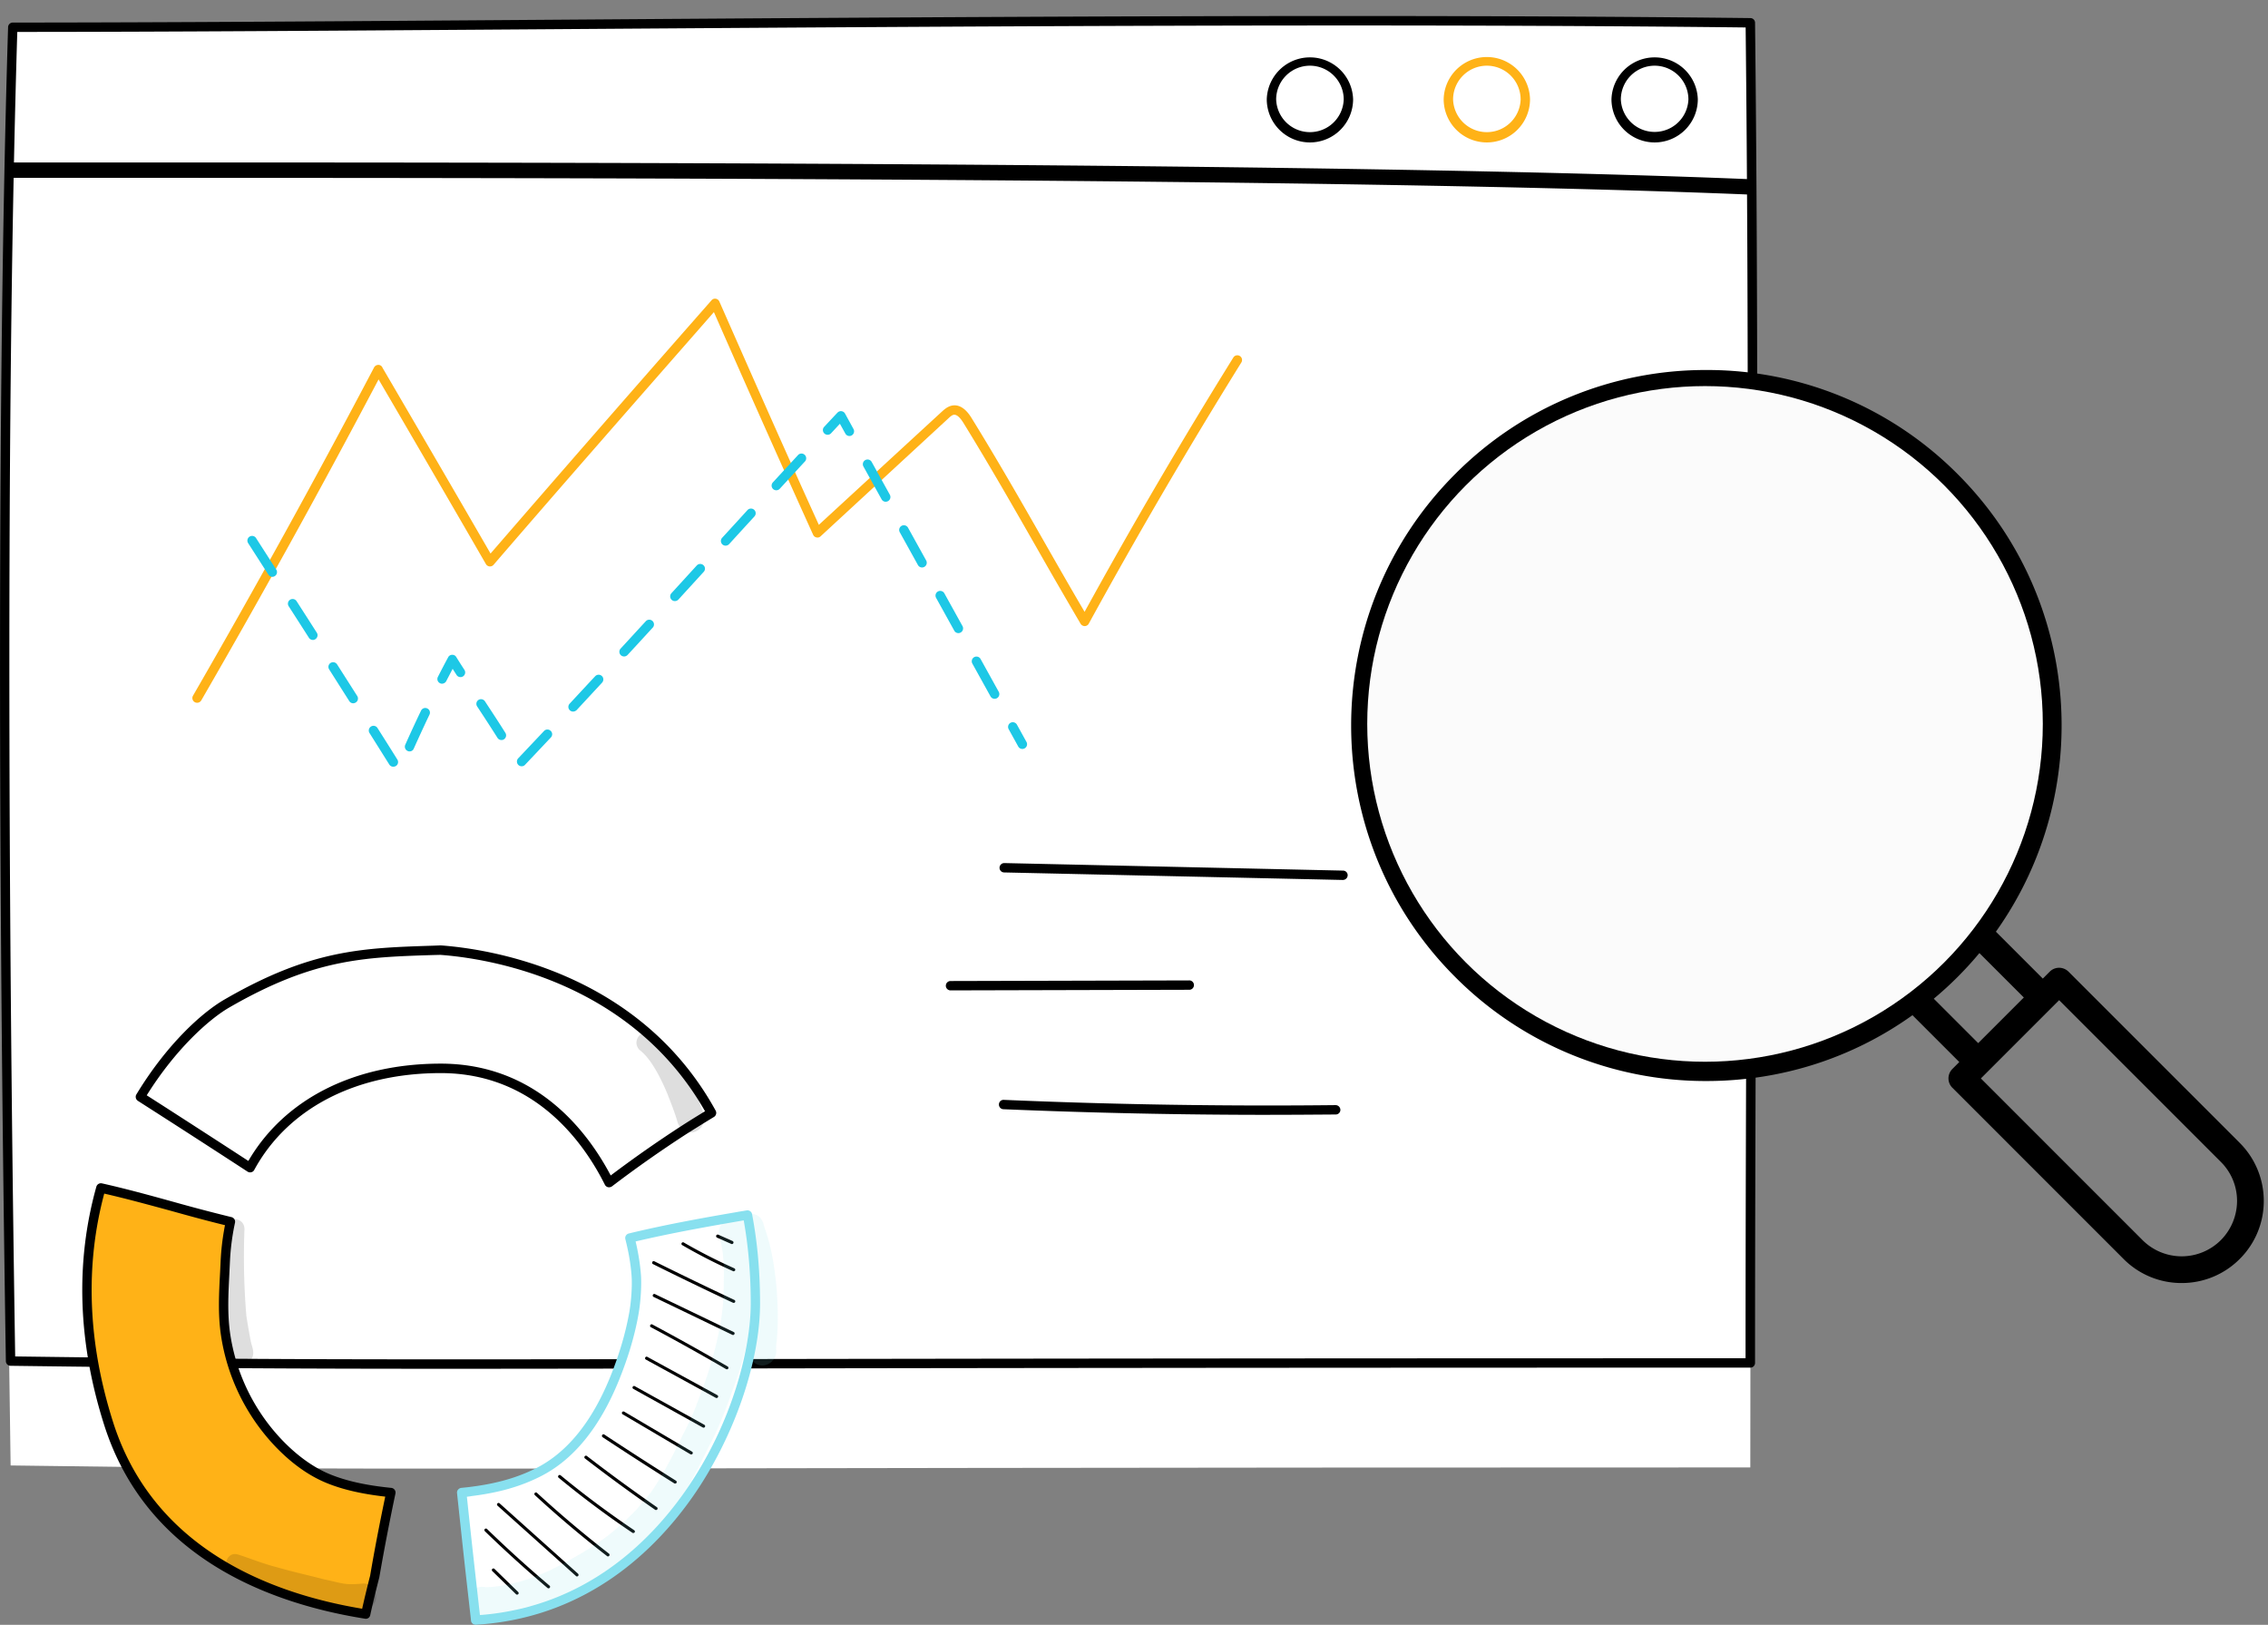 <svg xmlns="http://www.w3.org/2000/svg" width="141" height="101" fill="none"><rect width="100%" height="100%" fill="#808080" stroke="none"/><path d="M108.815 1.428c.311 29.586 0 59.612 0 89.79-82.322 0-83.49.234-108.155-.123C.218 61.105.07 26.886.791 1.727c25.91 0 73.805-.727 108.024-.299z" fill="#fff"></path><path d="M27.966 85.085c-10.355 0-16.634-.043-27.311-.185a.294.294 0 01-.29-.288C.06 65.23-.332 28.682.503 1.685a.294.294 0 01.295-.283c9.012 0 20.917-.082 33.52-.174 24.463-.174 52.19-.365 74.503-.104a.29.29 0 01.289.289c.208 18.277.137 37.093.071 55.294-.032 9.17-.071 18.658-.071 28.014a.293.293 0 01-.294.293c-30.34 0-49.326.028-63.189.05-7.294.01-12.908.021-17.66.021zM.944 84.318c15.363.207 21.654.196 44.677.163 13.82-.021 32.729-.049 62.899-.049 0-9.263.038-18.647.071-27.725.065-18.104.136-36.816-.065-55-22.26-.256-49.855-.06-74.21.108-12.471.087-24.261.169-33.241.169C.256 28.812.638 64.937.944 84.318z" fill="#000"></path><path d="M108.897 12.1h-.006c-25.396-1.053-75.016-1.044-104.657-1.044H.654c-.163 0-.294-.213-.294-.478s.131-.477.295-.477h3.573c29.647-.01 79.272-.01 104.674 1.043.164.009.289.221.284.486 0 .266-.131.47-.289.47zm-6.029-3.246a2.685 2.685 0 01-2.684-2.676 2.685 2.685 0 015.368 0 2.685 2.685 0 01-2.684 2.676zm0-4.77a2.102 2.102 0 00-2.101 2.094 2.102 2.102 0 004.201 0 2.102 2.102 0 00-2.1-2.094z" fill="#000"></path><path d="M92.437 8.854a2.685 2.685 0 01-2.685-2.676 2.685 2.685 0 015.369 0 2.685 2.685 0 01-2.684 2.676zm0-4.77a2.1 2.1 0 00-2.1 2.094 2.101 2.101 0 004.2 0 2.102 2.102 0 00-2.1-2.094z" fill="#FFB217"></path><path d="M81.438 8.854a2.685 2.685 0 01-2.684-2.676 2.685 2.685 0 015.368 0 2.685 2.685 0 01-2.684 2.676zm0-4.77a2.1 2.1 0 00-2.1 2.094 2.101 2.101 0 004.2 0 2.102 2.102 0 00-2.1-2.094z" fill="#000"></path><path d="M12.253 43.684a.292.292 0 01-.256-.435 595.8 595.8 0 0011.26-20.41.304.304 0 01.252-.157.27.27 0 01.256.146l.038.071c2.177 3.726 4.425 7.583 6.694 11.51a2488.98 2488.98 0 0112.62-14.47l1.118-1.272a.284.284 0 01.262-.098.3.3 0 01.223.169c1.97 4.471 4.005 9.09 6.187 13.887l7.644-7.033c.158-.142.37-.337.665-.386.644-.098 1.059.576 1.195.794 1.599 2.589 3.11 5.227 4.567 7.784.845 1.48 1.647 2.883 2.45 4.248a344.461 344.461 0 019.258-15.824.293.293 0 01.496.31 344.98 344.98 0 00-9.493 16.248.288.288 0 01-.25.153.303.303 0 01-.257-.142 384.95 384.95 0 01-2.717-4.7c-1.457-2.55-2.963-5.183-4.556-7.767-.229-.376-.436-.55-.61-.528-.11.016-.23.12-.355.24l-7.928 7.316a.28.28 0 01-.256.07.289.289 0 01-.207-.163 1291.08 1291.08 0 01-6.17-13.844l-.814.93c-4.452 5.081-8.658 9.873-12.886 14.78a.293.293 0 01-.475-.049 2484.35 2484.35 0 00-6.672-11.478A585.282 585.282 0 0112.51 43.542a.293.293 0 01-.257.142z" fill="#FFB217"></path><path d="M24.447 47.66a.288.288 0 01-.245-.136l-1.239-1.974a.293.293 0 01.496-.31c.415.652.83 1.31 1.244 1.974a.291.291 0 01-.092.403.336.336 0 01-.164.043zm7.982-.027a.3.3 0 01-.202-.081.297.297 0 01-.011-.414l1.604-1.697a.289.289 0 01.415-.01c.12.108.125.293.01.413l-1.603 1.697a.282.282 0 01-.213.092zm-6.967-.925a.242.242 0 01-.12-.027.293.293 0 01-.147-.386c.316-.707.643-1.42.982-2.121a.288.288 0 01.387-.136c.147.07.207.244.136.386-.333.696-.66 1.409-.976 2.11a.278.278 0 01-.262.175zm38.097-.152a.292.292 0 01-.256-.152l-.595-1.077a.294.294 0 01.115-.397.296.296 0 01.398.114l.595 1.077a.294.294 0 01-.257.435zm-32.385-.555a.288.288 0 01-.246-.136c-.436-.69-.867-1.349-1.265-1.953a.293.293 0 01.081-.402.295.295 0 01.404.082c.399.609.835 1.267 1.271 1.963a.291.291 0 01-.092.403.25.25 0 01-.153.043zm4.452-1.768a.292.292 0 01-.213-.49c.53-.57 1.058-1.141 1.588-1.707a.294.294 0 01.414-.017c.12.11.126.294.017.414l-1.588 1.713a.336.336 0 01-.218.087zm-13.667-.516a.288.288 0 01-.245-.136c-.42-.659-.835-1.317-1.25-1.97a.29.29 0 01.088-.402.297.297 0 01.403.087l1.255 1.97a.291.291 0 01-.093.402.313.313 0 01-.158.049zm39.876-.278a.292.292 0 01-.256-.152l-1.13-2.04a.294.294 0 01.115-.397.294.294 0 01.398.114l1.13 2.04a.294.294 0 01-.257.435zM27.48 42.5a.275.275 0 01-.13-.033.289.289 0 01-.126-.392c.207-.408.42-.816.638-1.219a.28.28 0 01.246-.152.276.276 0 01.256.136c.17.272.338.539.513.805a.292.292 0 01-.491.316c-.082-.13-.164-.256-.245-.386-.131.255-.268.51-.399.767a.306.306 0 01-.262.157zm11.316-1.693a.292.292 0 01-.213-.49c.529-.57 1.053-1.147 1.582-1.718a.294.294 0 01.431.397c-.524.571-1.053 1.148-1.582 1.719a.306.306 0 01-.218.093zM19.45 39.779a.288.288 0 01-.246-.136c-.42-.658-.84-1.31-1.26-1.963a.292.292 0 01.491-.316c.42.653.84 1.306 1.26 1.964a.29.29 0 01-.087.402.248.248 0 01-.158.05zm40.132-.424a.292.292 0 01-.256-.152l-1.13-2.04a.294.294 0 01.115-.397.296.296 0 01.398.114l1.13 2.04a.294.294 0 01-.257.435zm-17.627-1.99a.292.292 0 01-.213-.49l1.576-1.725a.294.294 0 01.415-.016.29.29 0 01.016.413l-1.576 1.725a.306.306 0 01-.218.092zm-25.026-1.508a.288.288 0 01-.245-.136l-1.26-1.963a.292.292 0 01.491-.316l1.26 1.964a.29.29 0 01-.088.402.285.285 0 01-.158.05zm40.394-.582a.292.292 0 01-.256-.152l-1.13-2.04a.294.294 0 01.115-.397.296.296 0 01.398.114l1.13 2.04a.294.294 0 01-.257.435zM45.108 33.92a.292.292 0 01-.213-.49c.53-.576 1.053-1.147 1.577-1.724a.294.294 0 01.414-.016c.12.108.126.293.017.413-.524.571-1.053 1.148-1.577 1.724a.316.316 0 01-.218.093zm9.957-2.73a.292.292 0 01-.257-.153l-1.13-2.04a.294.294 0 01.115-.397.294.294 0 01.399.114l1.129 2.04a.294.294 0 01-.256.435zm-6.804-.713a.292.292 0 01-.213-.49c.53-.577 1.059-1.148 1.583-1.719a.294.294 0 01.43.397c-.529.571-1.052 1.143-1.581 1.714a.29.29 0 01-.219.098zm4.55-3.373a.292.292 0 01-.256-.152l-.338-.61c-.191.202-.377.409-.568.61a.294.294 0 01-.43-.397c.283-.305.561-.604.845-.903a.293.293 0 01.47.054l.528.963a.294.294 0 01-.25.435z" fill="#1DC8E6"></path><path d="M83.49 54.7h-.006l-21.06-.468a.288.288 0 01-.283-.3.294.294 0 01.295-.282h.005l21.06.468a.288.288 0 01.283.299.298.298 0 01-.295.282zm-24.393 6.864a.292.292 0 01-.295-.288c0-.163.131-.294.29-.294l14.817-.038a.292.292 0 11.005.582l-14.817.038zM78.83 69.3c-5.483 0-10.999-.12-16.449-.349a.289.289 0 01-.278-.304.285.285 0 01.305-.278c6.836.294 13.776.403 20.623.327h.005a.3.3 0 01.295.288.288.288 0 01-.29.294c-1.407.01-2.809.021-4.211.021z" fill="#000"></path><path d="M42.522 70.24a68.736 68.736 0 011.707-1.06c-4.124-7.501-11.986-9.77-16.847-10.118-4.621.147-7.802.147-13.29 3.324-1.386.8-3.546 2.785-5.369 5.793.666.424 1.326.849 1.986 1.273 1.61 1.039 3.225 2.078 4.834 3.128 2.226-4.09 6.634-6.174 11.855-6.174 5.243 0 8.626 3.427 10.464 7.104a78.638 78.638 0 014.66-3.27z" fill="#fff"></path><path d="M37.868 73.803c-.022 0-.043 0-.065-.005a.295.295 0 01-.197-.152c-1.298-2.595-4.348-6.941-10.202-6.941-5.286 0-9.515 2.192-11.599 6.021a.273.273 0 01-.185.142.284.284 0 01-.23-.038 981.4 981.4 0 00-3.971-2.573l-.862-.555-1.986-1.273a.295.295 0 01-.093-.397c1.877-3.1 4.06-5.08 5.472-5.897 5.374-3.111 8.566-3.209 12.985-3.35l.442-.017h.033c2.793.202 12.275 1.529 17.082 10.27a.296.296 0 01-.104.392c-.627.38-1.184.729-1.702 1.055a75.029 75.029 0 00-4.638 3.259.324.324 0 01-.18.06zm-10.47-7.686c5.942 0 9.128 4.216 10.569 6.952a74.936 74.936 0 014.391-3.073c.453-.294.939-.593 1.473-.92-4.697-8.246-13.748-9.524-16.46-9.72l-.425.01c-4.332.137-7.458.235-12.707 3.27-1.254.729-3.328 2.584-5.117 5.45.584.376 1.168.746 1.746 1.121l.862.555c1.238.8 2.477 1.6 3.71 2.404 2.242-3.846 6.58-6.049 11.959-6.049z" fill="#000"></path><path d="M23.296 98.01c.3-1.752.638-3.492 1.004-5.227-1.315-.136-2.668-.365-3.89-.865-1.13-.463-2.15-1.246-3.006-2.122-1.806-1.855-3.034-4.308-3.394-6.908-.207-1.48-.076-2.954-.005-4.444a14.86 14.86 0 01.322-2.497c-2.695-.642-5.347-1.49-8.053-2.094-1.124 4.009-1.331 8.932.475 14.627 2.526 7.963 9.946 10.9 15.99 11.858.17-.783.355-1.555.557-2.328z" fill="#FFB217"></path><path d="M22.74 100.626c-.017 0-.033 0-.044-.005-5.958-.947-13.607-3.802-16.225-12.06-1.632-5.14-1.79-10.118-.48-14.796a.295.295 0 01.343-.206c1.484.332 2.968.74 4.403 1.137a109 109 0 003.655.962c.153.038.251.19.219.343a14.65 14.65 0 00-.317 2.448l-.033.69c-.065 1.274-.13 2.476.039 3.705a12.135 12.135 0 003.311 6.745c.917.941 1.92 1.654 2.908 2.056 1.015.414 2.226.686 3.808.844a.293.293 0 01.257.353 145.6 145.6 0 00-1.004 5.217c0 .005-.006.016-.006.022a63.122 63.122 0 00-.556 2.311.276.276 0 01-.279.234zM6.48 74.196c-1.2 4.487-1.02 9.263.546 14.191 2.488 7.85 9.733 10.656 15.489 11.614.147-.658.31-1.333.496-2.056.268-1.578.579-3.188.939-4.912-1.484-.17-2.652-.441-3.65-.849-1.075-.44-2.117-1.175-3.104-2.187a12.746 12.746 0 01-3.47-7.071c-.18-1.279-.11-2.568-.044-3.814l.033-.685a15.07 15.07 0 01.273-2.268c-1.14-.278-2.292-.593-3.4-.903-1.347-.365-2.733-.745-4.108-1.06z" fill="#000"></path><path d="M46.461 75.528c-2.45.419-4.894.848-7.31 1.436.212.838.343 1.632.398 2.34.043.581-.011 1.55-.142 2.322-.246 1.392-.677 2.785-1.211 4.09-.96 2.361-2.45 4.668-4.741 5.82-1.315.664-2.712 1.007-4.158 1.187-.196.027-.398.043-.594.065.098.903.19 1.806.289 2.709.19 1.74.387 3.476.584 5.216.152-.01.3-.021.436-.032 11.55-.99 16.951-13.23 16.951-19.648a29.857 29.857 0 00-.502-5.505z" fill="#fff"></path><path d="M29.57 100.996a.29.29 0 01-.289-.261l-.01-.114c-.192-1.703-.388-3.4-.568-5.102-.082-.746-.159-1.49-.24-2.236l-.05-.473a.276.276 0 01.066-.213.31.31 0 01.196-.108c.197-.022.393-.038.59-.066 1.604-.2 2.897-.57 4.064-1.158 1.92-.969 3.47-2.872 4.605-5.668.567-1.398.965-2.753 1.19-4.031.125-.713.185-1.66.141-2.252-.05-.707-.18-1.48-.387-2.285a.29.29 0 01.212-.353c2.445-.593 4.96-1.034 7.327-1.436a.294.294 0 01.339.234c.333 1.74.496 3.606.496 5.548 0 3.672-1.647 8.393-4.195 12.027-2.314 3.296-6.449 7.349-13.023 7.915l-.442.032h-.022zm-.545-7.958l.021.18c.077.745.159 1.49.24 2.235.18 1.648.366 3.291.551 4.939.05-.005.104-.005.153-.01 6.35-.544 10.35-4.472 12.592-7.665 3.017-4.308 4.092-8.992 4.092-11.695 0-1.806-.147-3.536-.437-5.162-2.182.375-4.484.783-6.721 1.31.175.735.284 1.442.333 2.1.043.637-.017 1.643-.148 2.394-.229 1.322-.643 2.714-1.227 4.15-1.19 2.927-2.832 4.94-4.883 5.968-1.227.62-2.58 1.006-4.256 1.213-.103.021-.207.032-.31.043z" fill="#88E0EF"></path><path d="M32.145 99.125a.09.09 0 01-.065-.027l-1.473-1.436a.095.095 0 010-.136.096.096 0 01.136 0l1.473 1.436a.095.095 0 010 .136.129.129 0 01-.07.027zm1.959-.392a.105.105 0 01-.066-.022 76.937 76.937 0 01-3.895-3.53.095.095 0 010-.136.096.096 0 01.136 0 76.486 76.486 0 003.885 3.52c.044.032.044.097.01.136a.088.088 0 01-.07.032zm1.768-.74c-.022 0-.05-.005-.066-.027l-4.877-4.373c-.038-.038-.044-.098-.006-.136.039-.038.099-.044.137-.006l4.877 4.374c.038.038.044.098.006.136a.088.088 0 01-.071.032zm1.925-1.245a.082.082 0 01-.06-.022 67.534 67.534 0 01-4.484-3.786c-.038-.038-.044-.098-.006-.136.038-.038.099-.044.137-.005a68.85 68.85 0 004.473 3.775c.044.032.05.092.017.136a.095.095 0 01-.077.038zm1.571-1.453a.106.106 0 01-.054-.016 58.612 58.612 0 01-4.583-3.421.091.091 0 01-.01-.136.092.092 0 01.136-.011c1.462 1.207 3 2.35 4.571 3.41a.103.103 0 01.028.136c-.028.022-.055.038-.088.038zm1.414-1.43a.093.093 0 01-.055-.016 108.95 108.95 0 01-4.359-3.188.094.094 0 01-.016-.136.096.096 0 01.136-.017c1.419 1.094 2.88 2.16 4.354 3.183a.097.097 0 01.022.136.116.116 0 01-.082.038zm1.189-1.643a.105.105 0 01-.055-.016 238.35 238.35 0 01-4.451-2.867c-.044-.027-.055-.093-.028-.136.028-.044.093-.06.137-.027a237.84 237.84 0 004.452 2.867.1.1 0 01.032.135.114.114 0 01-.087.044zm1.004-1.812c-.017 0-.033-.005-.05-.01l-4.217-2.486a.097.097 0 01-.032-.13.097.097 0 01.13-.033l4.218 2.486c.044.027.06.087.033.13a.096.096 0 01-.082.044zm.769-1.664a.16.16 0 01-.049-.01l-4.32-2.4c-.05-.027-.066-.087-.039-.13a.094.094 0 01.131-.038l4.321 2.399c.05.027.066.087.038.13a.09.09 0 01-.082.05zm.808-1.844c-.017 0-.033-.005-.05-.01l-4.348-2.378c-.049-.027-.065-.087-.038-.13a.093.093 0 01.131-.038l4.348 2.377c.05.027.066.087.038.13a.09.09 0 01-.081.05zm.638-1.784c-.016 0-.033-.006-.049-.011a144.566 144.566 0 00-4.676-2.606.092.092 0 01-.038-.13c.028-.05.087-.066.131-.038 1.571.837 3.143 1.719 4.681 2.61.05.028.06.088.033.131-.011.028-.044.044-.082.044zm.382-2.132c-.017 0-.028-.006-.044-.011l-4.894-2.356a.093.093 0 01-.043-.13.094.094 0 01.13-.044l4.895 2.356c.049.021.07.081.043.13a.097.097 0 01-.087.055zm.038-1.997c-.016 0-.027-.005-.044-.01a232.572 232.572 0 01-4.97-2.4c-.049-.021-.065-.081-.043-.13.022-.05.082-.066.13-.044 1.643.816 3.312 1.621 4.97 2.4.05.02.072.08.05.13-.017.038-.055.054-.093.054zm0-1.963c-.01 0-.027 0-.038-.011a33.197 33.197 0 01-3.159-1.616.092.092 0 01-.033-.13.093.093 0 01.131-.033 34.116 34.116 0 003.143 1.605.1.1 0 01.049.13.12.12 0 01-.093.055zm-.109-1.692c-.01 0-.027 0-.038-.01l-.884-.392a.1.1 0 01-.05-.131.1.1 0 01.132-.049l.884.392a.1.1 0 01-.044.19z" fill="#000"></path><path d="M48.283 80.124c-.109-1.224-.289-2.448-.682-3.617-.13-.327-.158-.75-.496-.941a.655.655 0 00-.617-.038c-.016-.022-.027-.044-.049-.06-.31-.332-.906-.104-.938.337-.502-.027-.933.511-.78 1.006.316 1.24.294 1.893.267 3.438-.011 1.616-.496 4.004-1.5 6.577-.426 1.164-.508 1.322-1.119 2.53-.61 1.316-1.631 3.17-2.155 3.714a31.26 31.26 0 01-.682.806c-1.173 1.207-1.986 1.838-3.382 2.676-1.473.86-2.417 1.343-3.82 1.762-1.221.316-1.625.327-2.133.348-.332-.087-.758.038-.878.376a.595.595 0 000 .5c-.316.577.273 1.333.922 1.132.344-.12.246-.12.475-.213.3-.108.622-.141.933-.223.36-.103.709-.25 1.074-.337.066-.016.126-.027.191-.038.54-.049 1.086-.065 1.61-.228 1.473-.463 3.639-1.86 5.14-3.406.965-.957 1.903-1.958 2.667-3.09.704-1.038 1.211-2.186 1.784-3.301.567-1.06.993-2.187 1.397-3.318.43-1.17.818-2.361 1.02-3.59a15.04 15.04 0 00.169-3.737c.022-.044.033-.087.05-.136.054.446.092.924.12 1.5.032 1.018.021 2.443-.11 2.933a.894.894 0 00-.087.158c-.153.288-.153.658.07.908.59.74 1.632.12 1.507-.685v-.011c.005-.093.005-.185.005-.278.01-.081.022-.157.033-.24.103-1.065.076-2.142-.006-3.214z" fill="#88E0EF" opacity=".129"></path><path d="M43.619 68.897c-.622-1.687-1.566-3.357-2.93-4.553-.617-.599-1.522.304-.928.925.813.592 1.5 2.17 1.724 2.709.224.576.459 1.153.628 1.746.37 1.245 2.199.636 1.506-.827zM22.576 98.434c-1.184.115-1.244-.016-2.412-.255-.993-.261-1.997-.48-2.984-.767-.84-.207-2.1-.718-2.466-.8-.617-.114-.917.778-.371 1.077.606.326 1.195.685 1.833.957.53.229 1.091.354 1.631.55 1.168.462 2.385.794 3.64.897.376.033.752.017 1.123-.043.175-.022.366-.044.497-.174.616-.43.256-1.464-.491-1.442zm-7-15.133c-.12-.625-.273-1.545-.267-1.594a44.173 44.173 0 01-.11-5.309c-.016-.816-1.216-.816-1.243 0-.044 1.578-.137 3.16-.12 4.738.049 1.055.267 2.094.453 3.133.158.62 1.047.735 1.358.18.23-.376-.011-.767-.071-1.148z" fill="#000" opacity=".129"></path><path d="M139.242 71.043l-10.64-10.64a.837.837 0 00-.587-.245.817.817 0 00-.588.246l-.427.427-2.916-2.916c6.147-8.626 5.357-20.713-2.377-28.442A21.954 21.954 0 00106.084 23a21.937 21.937 0 00-15.623 6.473c-8.615 8.616-8.615 22.636 0 31.251a21.954 21.954 0 0015.623 6.474c4.658 0 9.096-1.432 12.813-4.092l2.911 2.911-.427.428a.838.838 0 00-.246.587c0 .22.086.433.246.588l10.64 10.64a5.068 5.068 0 003.61 1.495 5.072 5.072 0 003.611-1.496 5.069 5.069 0 001.495-3.61 5.09 5.09 0 00-1.495-3.606zm-20.777-9.694c-.022.016-.038.032-.059.048a20.294 20.294 0 01-12.333 4.14 20.284 20.284 0 01-14.447-5.988c-7.97-7.969-7.97-20.932 0-28.895a20.293 20.293 0 0114.447-5.988 20.284 20.284 0 0114.448 5.988c7.301 7.301 7.91 18.795 1.832 26.802-.01.015-.027.026-.037.042a21.363 21.363 0 01-1.8 2.057 20.07 20.07 0 01-2.051 1.794zm1.757.732a22.094 22.094 0 002.836-2.836l2.762 2.761-2.837 2.836-2.761-2.761zm17.845 15.008c-.006 0-.006 0 0 0a3.446 3.446 0 01-4.866 0l-10.052-10.052.427-.427 4.011-4.011.428-.427 10.052 10.052a3.415 3.415 0 011.009 2.435 3.464 3.464 0 01-1.009 2.43z" fill="#000"></path><circle cx="106" cy="45" r="21" fill="#FBFBFB"></circle></svg>